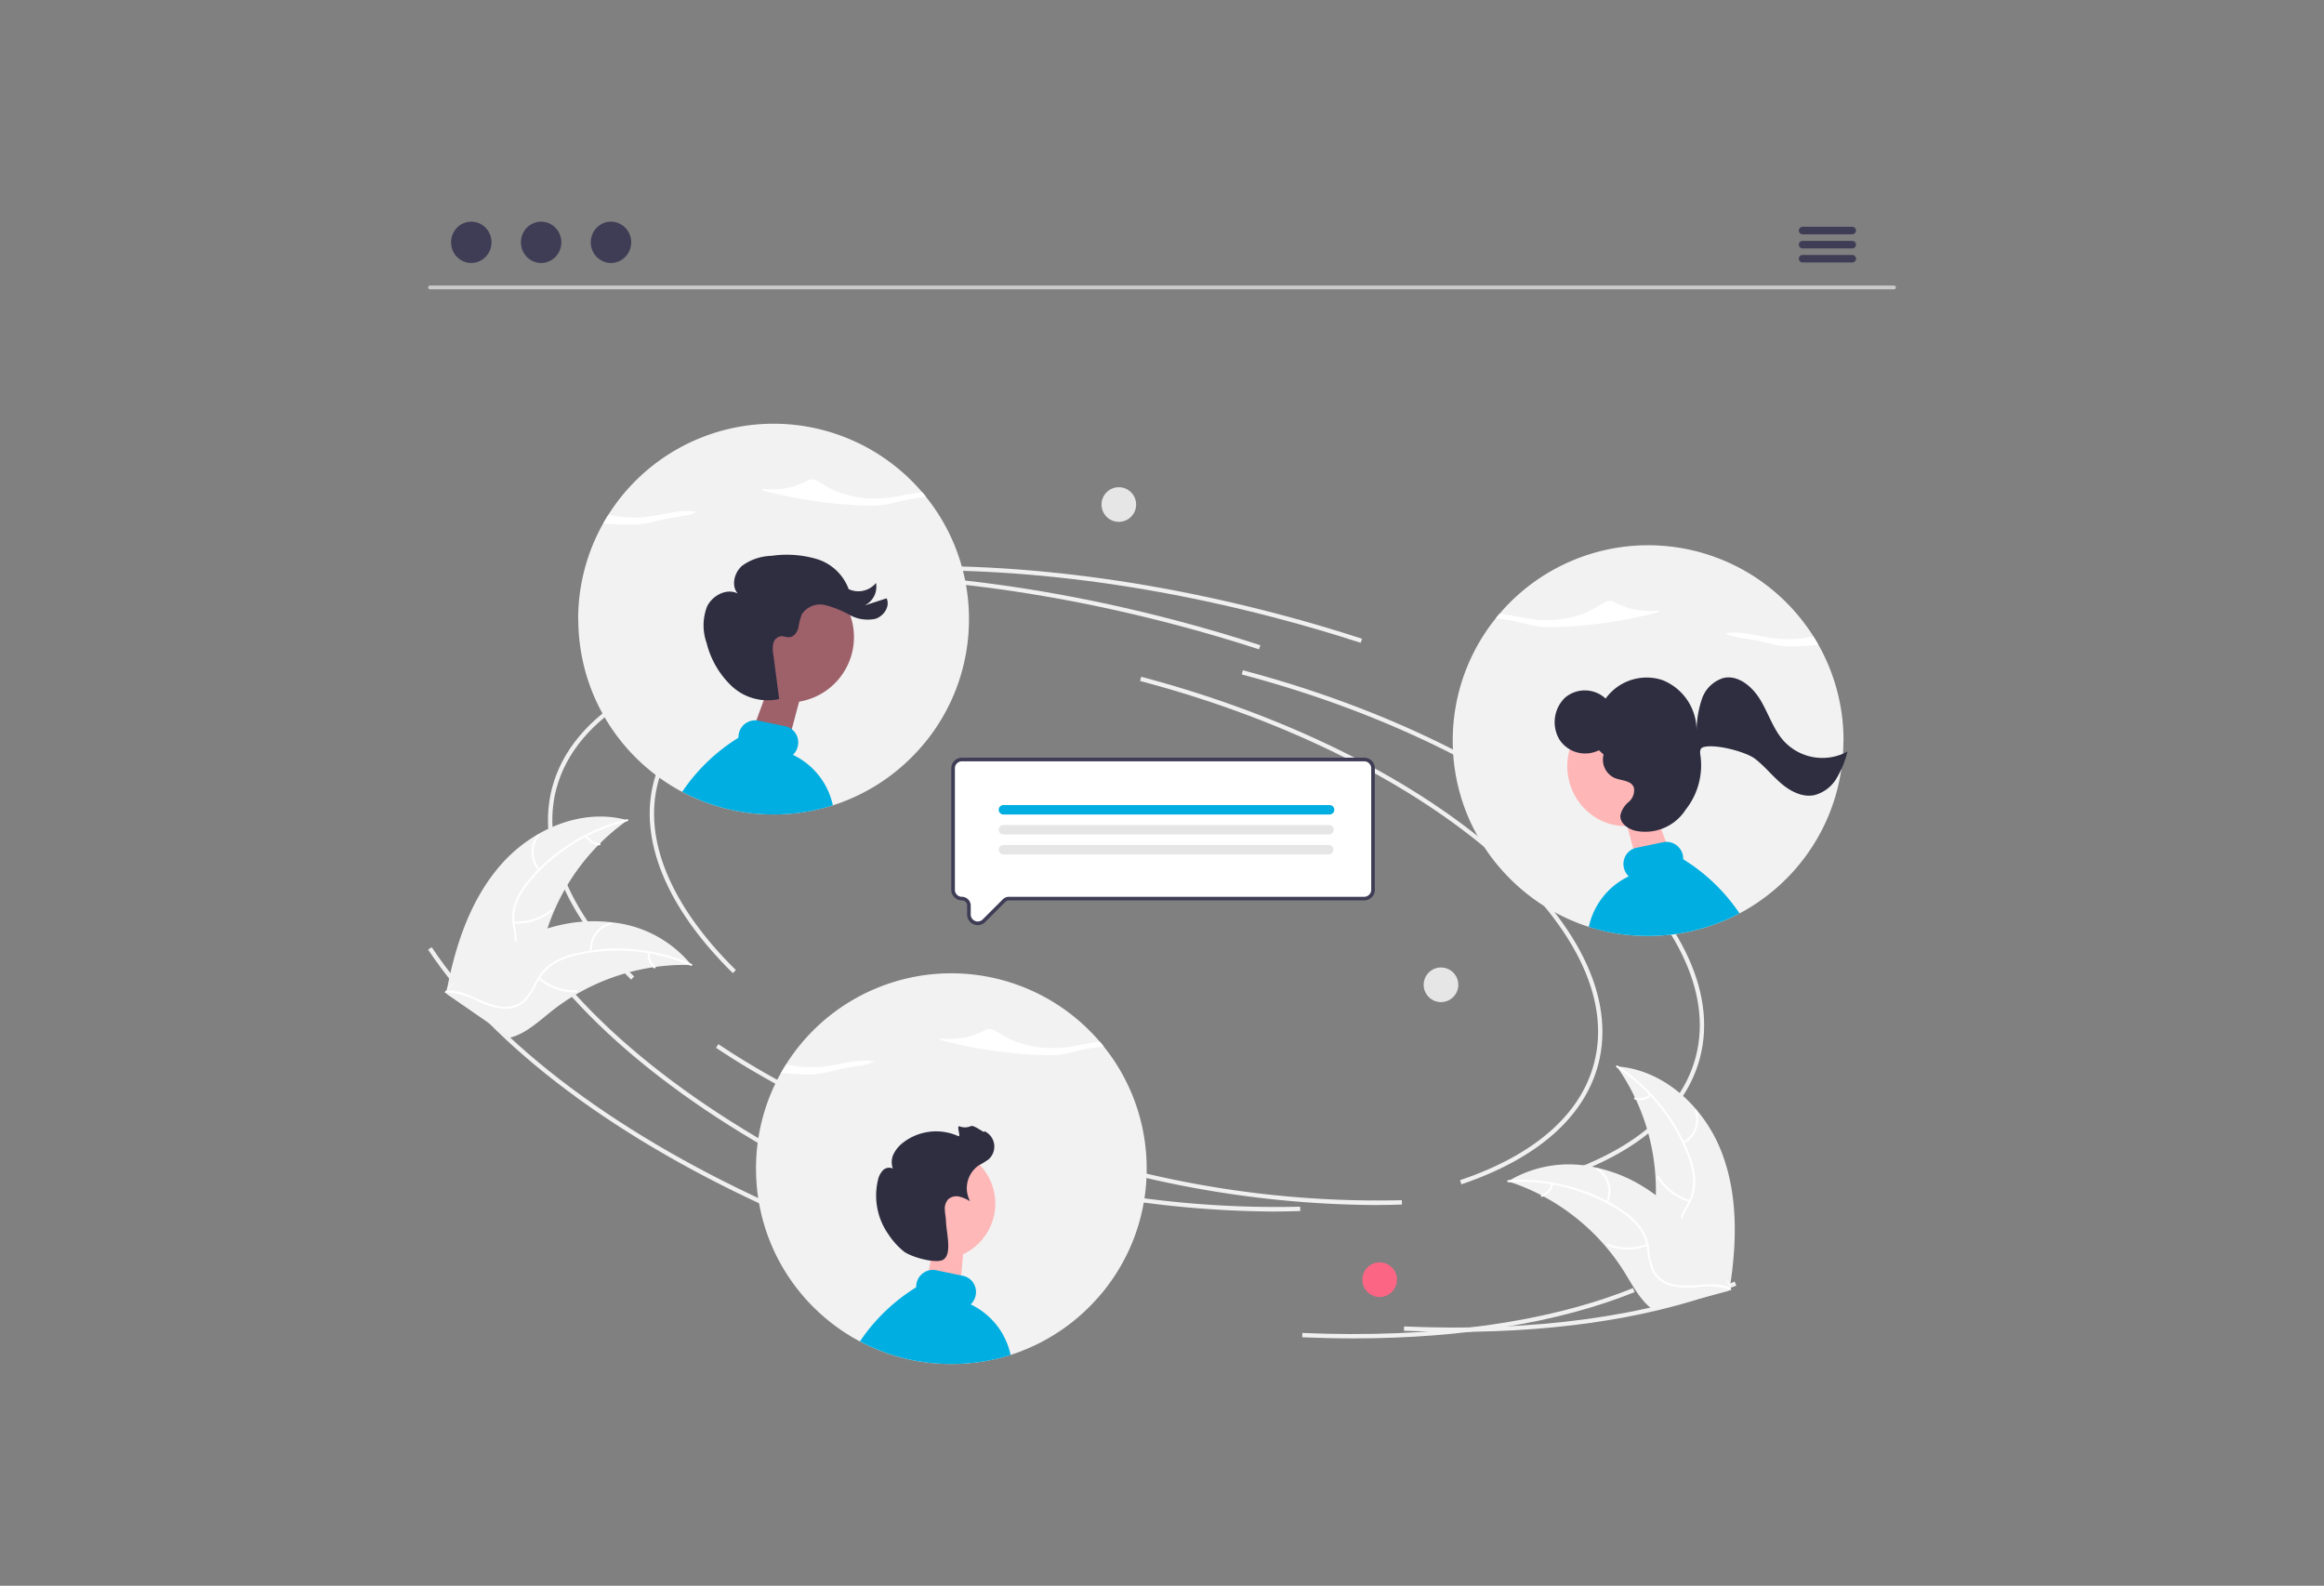 <svg xmlns="http://www.w3.org/2000/svg" xmlns:xlink="http://www.w3.org/1999/xlink" width="384" height="262" viewBox="0 0 384 262">
  <rect x="0" y="0" width="384" height="262" fill="#808080" stroke="none"/>
  <defs>
    <clipPath id="clip-path">
      <rect id="長方形_225" data-name="長方形 225" width="384" height="262" transform="translate(936 3543)" fill="#f9f9f9" opacity="0"/>
    </clipPath>
  </defs>
  <g id="マスクグループ_10" data-name="マスクグループ 10" transform="translate(-936 -3543)" clip-path="url(#clip-path)">
    <g id="undraw_community_re_cyrm" transform="translate(1006.731 3579.622)">
      <path id="パス_2006" data-name="パス 2006" d="M145.81,207.091c-10.966-10.795-15.6-22.056-13.041-31.71,3.28-12.389,17.85-20.954,39.975-23.5l.082.711c-21.817,2.511-36.165,10.884-39.365,22.973-2.487,9.395,2.077,20.411,12.852,31.018Z" transform="translate(-95.459 -82.933)" fill="#f0f0f0"/>
      <path id="パス_2007" data-name="パス 2007" d="M262.38,270.972a171.655,171.655,0,0,1-43.33-5.944c-18.268-4.836-35.017-12.136-48.437-21.11l.4-.594c13.356,8.931,30.031,16.2,48.223,21.013a167.156,167.156,0,0,0,47.893,5.837l.026.714Q264.793,270.973,262.38,270.972Z" transform="translate(-106.231 -108.497)" fill="#f0f0f0"/>
      <path id="パス_2008" data-name="パス 2008" d="M320.967,242.919l-.229-.677c12.24-4.138,19.9-10.8,22.139-19.279,2.852-10.773-3.344-23.275-17.447-35.2-14.175-11.988-34.615-21.934-57.555-28.008l.183-.691c23.041,6.1,43.581,16.1,57.834,28.153,14.325,12.115,20.6,24.876,17.676,35.931C341.26,231.863,333.445,238.7,320.967,242.919Z" transform="translate(-133.421 -84.941)" fill="#f0f0f0"/>
      <path id="パス_2009" data-name="パス 2009" d="M162.924,265.056c-26.891-11.927-47.613-27.4-58.348-43.57l.6-.4c10.661,16.058,31.274,31.44,58.042,43.312Z" transform="translate(-87.77 -102.281)" fill="#f0f0f0"/>
      <path id="パス_2010" data-name="パス 2010" d="M313.518,307.571q-4.161,0-8.463-.186l.031-.714c21.407.927,40.294-1.635,54.624-7.41l.267.663C347.476,304.961,331.543,307.571,313.518,307.571Z" transform="translate(-143.814 -124.135)" fill="#f0f0f0"/>
      <path id="パス_2011" data-name="パス 2011" d="M260.823,147.843c-4.445-1.447-9.016-2.794-13.588-4-26.309-6.965-52.171-9.438-74.791-7.15l-.072-.712c22.7-2.3,48.655.184,75.046,7.17,4.585,1.214,9.169,2.565,13.627,4.016Z" transform="translate(-106.722 -78.255)" fill="#f0f0f0"/>
      <path id="パス_2012" data-name="パス 2012" d="M122.482,208.58c-10.966-10.795-15.6-22.056-13.041-31.71,3.28-12.389,17.85-20.954,39.975-23.5l.082.711c-21.817,2.511-36.165,10.884-39.365,22.973-2.487,9.395,2.077,20.411,12.852,31.018Z" transform="translate(-88.938 -83.35)" fill="#f0f0f0"/>
      <path id="パス_2013" data-name="パス 2013" d="M239.052,272.461a171.655,171.655,0,0,1-43.33-5.945c-18.268-4.836-35.017-12.136-48.437-21.11l.4-.594c13.356,8.931,30.031,16.2,48.223,21.013a167.156,167.156,0,0,0,47.893,5.837l.026.714Q241.465,272.462,239.052,272.461Z" transform="translate(-99.709 -108.913)" fill="#f0f0f0"/>
      <path id="パス_2014" data-name="パス 2014" d="M297.639,244.408l-.229-.677c12.24-4.138,19.9-10.8,22.139-19.279,2.852-10.773-3.344-23.275-17.447-35.2-14.175-11.988-34.614-21.934-57.555-28.008l.183-.691c23.041,6.1,43.581,16.1,57.834,28.153,14.325,12.115,20.6,24.876,17.676,35.931C317.932,233.352,310.117,240.189,297.639,244.408Z" transform="translate(-126.899 -85.357)" fill="#f0f0f0"/>
      <path id="パス_2015" data-name="パス 2015" d="M139.6,266.545c-26.892-11.927-47.613-27.4-58.348-43.57l.6-.4c10.661,16.058,31.274,31.44,58.042,43.312Z" transform="translate(-81.248 -102.698)" fill="#f0f0f0"/>
      <path id="パス_2016" data-name="パス 2016" d="M290.19,309.06q-4.161,0-8.463-.186l.031-.714c21.407.927,40.294-1.635,54.624-7.41l.267.663C324.148,306.45,308.215,309.06,290.19,309.06Z" transform="translate(-137.293 -124.551)" fill="#f0f0f0"/>
      <path id="パス_2017" data-name="パス 2017" d="M237.495,149.332c-4.445-1.447-9.016-2.795-13.588-4-26.309-6.965-52.171-9.438-74.791-7.15l-.072-.712c22.7-2.3,48.655.184,75.046,7.17,4.585,1.214,9.169,2.565,13.627,4.016Z" transform="translate(-100.201 -78.671)" fill="#f0f0f0"/>
      <path id="パス_2018" data-name="パス 2018" d="M94.632,200.394c5.139-5.762,13.337-9.274,20.767-7.172a35.574,35.574,0,0,0-13.882,20.1c-.8,3.137-1.369,6.71-3.978,8.628a7.952,7.952,0,0,1-5.771,1.207,23.617,23.617,0,0,1-5.746-1.818l-.5.043C86.962,213.792,89.493,206.156,94.632,200.394Z" transform="translate(-82.443 -94.319)" fill="#f2f2f2"/>
      <path id="パス_2019" data-name="パス 2019" d="M115.394,193.55a30.406,30.406,0,0,0-15.946,9.782,13.094,13.094,0,0,0-2.208,3.458,7.51,7.51,0,0,0-.443,3.928,15.543,15.543,0,0,1,.344,3.747,4.6,4.6,0,0,1-1.949,3.216,11.947,11.947,0,0,1-4.423,1.744,11.731,11.731,0,0,0-4.915,1.94c-.17.138-.375-.133-.205-.271,2.439-1.989,5.829-1.733,8.528-3.178a4.657,4.657,0,0,0,2.582-3.183,12.059,12.059,0,0,0-.277-3.81,8.014,8.014,0,0,1,.29-3.856,12.1,12.1,0,0,1,2.067-3.53,29.5,29.5,0,0,1,6.868-6.151,30.946,30.946,0,0,1,9.647-4.173c.212-.051.251.287.04.338Z" transform="translate(-82.461 -94.486)" fill="#fff"/>
      <path id="パス_2020" data-name="パス 2020" d="M106.108,202.665a4.562,4.562,0,0,1-.141-5.906c.138-.17.409.037.27.207a4.224,4.224,0,0,0,.142,5.493C106.526,202.623,106.253,202.827,106.108,202.665Z" transform="translate(-87.874 -95.462)" fill="#fff"/>
      <path id="パス_2021" data-name="パス 2021" d="M100.841,215.89a8.793,8.793,0,0,0,6.109-1.934c.17-.138.375.134.205.271a9.146,9.146,0,0,1-6.361,2C100.576,216.212,100.624,215.875,100.841,215.89Z" transform="translate(-86.673 -100.276)" fill="#fff"/>
      <path id="パス_2022" data-name="パス 2022" d="M117.6,196.917a2.582,2.582,0,0,0,2.084,1.289c.219.012.171.349-.047.337a2.894,2.894,0,0,1-2.309-1.421.176.176,0,0,1,.033-.238.171.171,0,0,1,.238.033Z" transform="translate(-91.327 -95.505)" fill="#fff"/>
      <path id="パス_2023" data-name="パス 2023" d="M125.8,223.853c-.137,0-.274-.008-.413-.009a34.005,34.005,0,0,0-5.507.321c-.141.018-.284.037-.425.059a35.851,35.851,0,0,0-12.464,4.343,34.813,34.813,0,0,0-4.374,2.975c-1.906,1.521-3.852,3.322-6.084,4.1a5.971,5.971,0,0,1-.709.208L85.464,228.7c-.015-.028-.032-.054-.048-.082l-.427-.267.205-.186c.039-.036.08-.07.119-.106s.053-.047.076-.07l.025-.021c.023-.023.046-.041.067-.062q.594-.527,1.2-1.047s0,0,.006,0A51.191,51.191,0,0,1,96.659,220c.108-.055.217-.112.329-.163a33.217,33.217,0,0,1,5.028-2.028,29.361,29.361,0,0,1,2.881-.729,24.422,24.422,0,0,1,7.631-.292,19.393,19.393,0,0,1,13.031,6.766C125.64,223.65,125.718,223.75,125.8,223.853Z" transform="translate(-82.294 -101.03)" fill="#f2f2f2"/>
      <path id="パス_2024" data-name="パス 2024" d="M125.758,225.718a30.406,30.406,0,0,0-18.622-1.79,13.093,13.093,0,0,0-3.845,1.431,7.51,7.51,0,0,0-2.719,2.869,15.543,15.543,0,0,1-1.981,3.2,4.6,4.6,0,0,1-3.493,1.395,11.947,11.947,0,0,1-4.581-1.27,11.731,11.731,0,0,0-5.092-1.41c-.219.008-.219-.332,0-.34,3.145-.119,5.7,2.126,8.722,2.6a4.657,4.657,0,0,0,3.978-.987A12.059,12.059,0,0,0,100.2,228.2a8.014,8.014,0,0,1,2.554-2.9,12.105,12.105,0,0,1,3.776-1.574,29.5,29.5,0,0,1,9.187-.776,30.946,30.946,0,0,1,10.215,2.476c.2.087.028.38-.171.294Z" transform="translate(-82.37 -102.779)" fill="#fff"/>
      <path id="パス_2025" data-name="パス 2025" d="M118.372,221.694a4.562,4.562,0,0,1,3.443-4.8c.213-.052.3.276.091.328a4.224,4.224,0,0,0-3.194,4.471C118.731,221.912,118.391,221.911,118.372,221.694Z" transform="translate(-91.622 -101.107)" fill="#fff"/>
      <path id="パス_2026" data-name="パス 2026" d="M106.73,229.466a8.793,8.793,0,0,0,6.042,2.134c.219-.008.219.333,0,.34a9.146,9.146,0,0,1-6.283-2.233c-.166-.144.076-.384.24-.241Z" transform="translate(-88.289 -104.611)" fill="#fff"/>
      <path id="パス_2027" data-name="パス 2027" d="M131.993,223.8a2.582,2.582,0,0,0,.888,2.284c.167.142-.074.382-.24.241a2.894,2.894,0,0,1-.988-2.524.176.176,0,0,1,.17-.17.171.171,0,0,1,.17.17Z" transform="translate(-95.334 -102.991)" fill="#fff"/>
      <path id="パス_2028" data-name="パス 2028" d="M371.031,263.65c-2.9-7.154-9.444-13.217-17.148-13.734a35.574,35.574,0,0,1,6.32,23.592c-.3,3.224-.966,6.78.846,9.463a7.952,7.952,0,0,0,5.029,3.076,23.618,23.618,0,0,0,6.023.219l.457.209C373.752,278.847,373.934,270.8,371.031,263.65Z" transform="translate(-157.465 -110.34)" fill="#f2f2f2"/>
      <path id="パス_2029" data-name="パス 2029" d="M353.805,250.007a30.406,30.406,0,0,1,11.731,14.573,13.093,13.093,0,0,1,.917,4,7.509,7.509,0,0,1-.9,3.848,15.545,15.545,0,0,0-1.583,3.413,4.6,4.6,0,0,0,.755,3.684,11.948,11.948,0,0,0,3.579,3.129,11.731,11.731,0,0,1,3.977,3.479c.113.188.4,0,.284-.187-1.629-2.693-4.907-3.592-6.964-5.859a4.657,4.657,0,0,1-1.362-3.865,12.059,12.059,0,0,1,1.541-3.5A8.014,8.014,0,0,0,366.8,269a12.1,12.1,0,0,0-.76-4.019,29.5,29.5,0,0,0-4.4-8.1,30.946,30.946,0,0,0-7.683-7.173c-.183-.12-.333.186-.151.3Z" transform="translate(-157.42 -110.273)" fill="#fff"/>
      <path id="パス_2030" data-name="パス 2030" d="M369.154,265.452a4.562,4.562,0,0,0,2.117-5.515c-.073-.206-.4-.1-.324.1a4.224,4.224,0,0,1-1.98,5.126c-.193.1,0,.388.187.285Z" transform="translate(-161.659 -113.11)" fill="#fff"/>
      <path id="パス_2031" data-name="パス 2031" d="M368.547,278.992a8.793,8.793,0,0,1-5.1-3.875c-.114-.187-.4,0-.285.187a9.146,9.146,0,0,0,5.319,4.022c.211.059.279-.274.069-.333Z" transform="translate(-160.05 -117.363)" fill="#fff"/>
      <path id="パス_2032" data-name="パス 2032" d="M360.438,256.3a2.582,2.582,0,0,1-2.4.513c-.21-.062-.278.272-.069.333a2.894,2.894,0,0,0,2.652-.562.176.176,0,0,0,.049-.236.171.171,0,0,0-.236-.049Z" transform="translate(-158.573 -112.117)" fill="#fff"/>
      <path id="パス_2033" data-name="パス 2033" d="M328.937,275.19c.13.042.261.085.392.13a34,34,0,0,1,5.079,2.154c.127.064.255.131.38.2a35.852,35.852,0,0,1,10.28,8.28,34.818,34.818,0,0,1,3.119,4.272c1.284,2.073,2.511,4.423,4.351,5.908a5.962,5.962,0,0,0,.6.434l12.159-3.258c.024-.021.049-.04.073-.061l.491-.108c-.043-.081-.088-.164-.131-.244-.025-.047-.052-.093-.076-.14-.017-.031-.034-.062-.048-.091l-.016-.028c-.014-.029-.03-.055-.043-.081q-.383-.7-.776-1.389s0,0,0,0a51.191,51.191,0,0,0-7.089-9.81c-.083-.088-.167-.178-.255-.265a33.213,33.213,0,0,0-4.054-3.6,29.357,29.357,0,0,0-2.468-1.655,24.421,24.421,0,0,0-7.088-2.84,19.393,19.393,0,0,0-14.547,1.992C329.152,275.051,329.045,275.119,328.937,275.19Z" transform="translate(-150.491 -116.629)" fill="#f2f2f2"/>
      <path id="パス_2034" data-name="パス 2034" d="M328.955,276.315a30.406,30.406,0,0,1,18.14,4.573,13.1,13.1,0,0,1,3.14,2.64,7.51,7.51,0,0,1,1.6,3.616,15.544,15.544,0,0,0,.791,3.678,4.6,4.6,0,0,0,2.821,2.487,11.947,11.947,0,0,0,4.742.343,11.731,11.731,0,0,1,5.27.384c.2.081.318-.239.115-.32-2.922-1.169-6.081.087-9.088-.485a4.657,4.657,0,0,1-3.414-2.266,12.059,12.059,0,0,1-.874-3.719,8.014,8.014,0,0,0-1.429-3.594,12.1,12.1,0,0,0-3.027-2.751,29.5,29.5,0,0,0-8.392-3.819,30.946,30.946,0,0,0-10.453-1.1c-.218.014-.154.349.063.335Z" transform="translate(-150.441 -117.608)" fill="#fff"/>
      <path id="パス_2035" data-name="パス 2035" d="M351.143,278.944a4.562,4.562,0,0,0-1.63-5.678c-.183-.121-.379.158-.2.278a4.224,4.224,0,0,1,1.505,5.285C350.732,279.029,351.052,279.142,351.143,278.944Z" transform="translate(-156.168 -116.859)" fill="#fff"/>
      <path id="パス_2036" data-name="パス 2036" d="M358.178,290.6a8.792,8.792,0,0,1-6.408-.021c-.2-.081-.318.24-.115.32a9.146,9.146,0,0,0,6.668.009c.2-.08.058-.387-.145-.308Z" transform="translate(-156.812 -121.704)" fill="#fff"/>
      <path id="パス_2037" data-name="パス 2037" d="M338.163,276.779a2.582,2.582,0,0,1-1.6,1.852c-.205.077-.059.384.145.308a2.894,2.894,0,0,0,1.779-2.045.176.176,0,0,0-.1-.218.171.171,0,0,0-.218.1Z" transform="translate(-152.594 -117.818)" fill="#fff"/>
      <circle id="楕円形_140" data-name="楕円形 140" cx="2.861" cy="2.861" r="2.861" transform="translate(154.372 171.95)" fill="#fd6584"/>
      <circle id="楕円形_141" data-name="楕円形 141" cx="2.861" cy="2.861" r="2.861" transform="translate(164.505 123.226)" fill="#e6e6e6"/>
      <circle id="楕円形_142" data-name="楕円形 142" cx="2.861" cy="2.861" r="2.861" transform="translate(111.275 43.877)" fill="#e6e6e6"/>
      <path id="パス_2038" data-name="パス 2038" d="M156.463,260.842c0,.728.024,1.456.075,2.179.054.863.147,1.72.273,2.571a32.14,32.14,0,0,0,2.4,8.31l.18.4.09.2c.03.066.063.132.093.195.042.087.081.171.123.255.051.1.1.21.156.315.006.012.012.027.021.042.045.09.087.177.135.267a.53.53,0,0,0,.03.057c.051.1.1.207.159.309s.117.219.177.327c.144.267.294.53.447.794.045.078.09.156.138.234s.084.144.129.216c.03.048.06.1.09.147.048.081.1.159.147.24.111.177.225.354.336.53h0c.051.081.1.162.159.24v0c.159.24.324.479.488.716h0v0c.132.192.27.378.4.563v0c.09.117.177.237.267.354.072.1.147.195.222.291.015.021.033.039.048.06v0c.021.027.042.051.063.078q.476.611.983,1.2l.054.063c.018.021.039.042.057.066s.057.066.087.1.057.066.087.1a32.551,32.551,0,0,0,5.943,5.241c.291.2.587.4.884.584.075.048.15.1.225.141l.066.045c.042.024.081.048.123.075s.078.048.12.072c.159.1.321.195.482.291.039.024.081.048.123.072l.123.069s0,0,0,0h0v0h0q.3.175.611.342c.111.06.225.123.339.18.258.141.518.276.779.4.093.045.189.09.282.138s.156.075.234.111c.024.012.045.021.066.033l.195.09.213.1c.081.036.159.072.24.1.3.135.6.264.9.387a31.728,31.728,0,0,0,3.32,1.151l.159.045q.724.2,1.456.369,1.281.3,2.586.485h.006l.312.045c.009,0,.018,0,.03,0s0,0,0,0l.345.045a.075.075,0,0,0,.024,0c.108.015.219.027.327.039l.351.036.27.027a.059.059,0,0,0,.024,0c.081.006.162.015.243.021h.012l.21.018c.836.066,1.675.1,2.526.1.92,0,1.834-.036,2.736-.114h.009l.578-.054.15-.015.03,0c.015,0,.03,0,.048-.006a.074.074,0,0,0,.024,0c.066-.006.132-.015.2-.021l.225-.027.225-.03.051-.006c.054-.006.108-.015.162-.024l.078-.009.159-.024h0a31.677,31.677,0,0,0,4.855-1.094c.084-.027.168-.051.252-.078,0,0,.006,0,.009,0,.024-.009.051-.015.075-.024.225-.072.447-.147.668-.225.306-.1.608-.213.911-.327.081-.033.162-.063.243-.1.165-.063.327-.129.488-.195.276-.111.551-.228.824-.348.255-.114.506-.228.758-.348.006,0,.015,0,.021-.009l.168-.081h0a32.124,32.124,0,0,0,3.983-2.275q.611-.409,1.2-.845c.318-.237.629-.477.941-.722a32.446,32.446,0,0,0,4.252-4.064v0c.093-.1.18-.207.27-.312.015-.015.027-.03.039-.042.057-.069.111-.135.168-.2v0c.075-.087.15-.177.222-.267l.048-.057v0c.06-.072.117-.144.177-.219.03-.036.057-.072.087-.108v0c.177-.222.348-.444.518-.671.045-.06.09-.123.138-.186.216-.291.426-.587.629-.884v0c.078-.111.153-.225.231-.336l.225-.342c.075-.12.153-.237.228-.357l.009-.018c.075-.114.15-.234.222-.351.057-.1.114-.189.171-.282.036-.063.075-.126.111-.192a.712.712,0,0,0,.039-.063l.252-.44c.1-.171.195-.345.291-.518.036-.072.075-.144.114-.216.015-.024.027-.048.039-.072.045-.084.09-.171.132-.258s.09-.171.135-.258.087-.171.129-.258c.033-.066.063-.132.1-.2a.066.066,0,0,1,.009-.015c.015-.033.03-.063.042-.093a.065.065,0,0,0,.009-.015c.033-.066.063-.135.1-.2.042-.087.081-.177.123-.264.027-.06.057-.123.084-.186.039-.087.081-.174.117-.264s.081-.18.12-.273a.7.7,0,0,0,.03-.069c.021-.042.036-.084.054-.126.048-.111.1-.225.141-.336.054-.126.1-.255.153-.381s.093-.237.138-.357l.018-.042a32.461,32.461,0,0,0,1.582-5.673v0a32.8,32.8,0,0,0,.429-3.338c0-.063.009-.123.012-.183.054-.758.078-1.519.078-2.284,0-.339-.006-.674-.015-1.01a32.132,32.132,0,0,0-7.126-19.239c-.1-.12-.192-.24-.291-.36s-.2-.237-.3-.354a32.29,32.29,0,0,0-51.855,3.725c-.147.234-.294.47-.435.707s-.282.479-.42.722A32.148,32.148,0,0,0,156.463,260.842Z" transform="translate(-102.275 -104.369)" fill="#f2f2f2"/>
      <path id="パス_2039" data-name="パス 2039" d="M199.287,243.294a76.164,76.164,0,0,0,16.227,2.342,20.317,20.317,0,0,0,2.486-.017c1.819-.153,3.377-.725,5.112-1.037.834-.15,1.763-.259,2.6-.421q-.291-.361-.593-.713c-1.811.153-3.65.654-5.482.886a17.611,17.611,0,0,1-8.966-1.136c-1.146-.529-2.023-1.189-3.165-1.72a1.475,1.475,0,0,0-.5-.152,1.729,1.729,0,0,0-.937.243,12.452,12.452,0,0,1-7.277,1.32C198.6,243.04,198.97,243.211,199.287,243.294Z" transform="translate(-114.095 -107.938)" fill="#fff"/>
      <path id="パス_2040" data-name="パス 2040" d="M183.616,248.7l-.071-.012a1.927,1.927,0,0,0,.279-.21Z" transform="translate(-109.846 -109.937)" fill="#fff"/>
      <path id="パス_2041" data-name="パス 2041" d="M162.2,250.637q1.617.129,3.251.192a20.478,20.478,0,0,0,2.486-.017c1.819-.154,3.377-.725,5.112-1.037,1.59-.286,3.522-.423,4.532-1.058-2.609-.452-5.313.468-8,.81a19.111,19.111,0,0,1-6.522-.322Q162.6,249.908,162.2,250.637Z" transform="translate(-103.878 -109.971)" fill="#fff"/>
      <path id="パス_2297" data-name="パス 2297" d="M5.561,1.592,0,0V6.97H5.047Z" transform="matrix(-0.996, -0.087, 0.087, -0.996, 87.851, 176.911)" fill="#ffb6b6"/>
      <path id="パス_2042" data-name="パス 2042" d="M180.3,308.39c.258.141.518.276.779.4.093.045.189.09.282.138s.156.075.234.111c.024.012.045.021.066.033l.195.09.213.1c.081.036.159.072.24.1.3.135.6.264.9.387a31.714,31.714,0,0,0,3.32,1.151l.159.045q.724.2,1.456.369,1.281.3,2.586.485h.006l.312.045c.009,0,.018,0,.03,0s0,0,0,0l.345.045a.074.074,0,0,0,.024,0c.108.015.219.027.327.039l.351.036.27.027a.059.059,0,0,0,.024,0c.081.006.162.015.243.021h.012l.21.018c.836.066,1.675.1,2.526.1.92,0,1.834-.036,2.736-.114h.009l.578-.054.15-.015.03,0c.015,0,.03,0,.048-.006a.074.074,0,0,0,.024,0c.066-.006.132-.015.2-.021l.225-.027.225-.03.051-.006c.054-.006.108-.015.162-.024l.078-.009.159-.024h0a31.681,31.681,0,0,0,4.855-1.094c.084-.027.168-.051.252-.078a12.04,12.04,0,0,0-6.6-8.349,2.846,2.846,0,0,0,.818-1.456,2.785,2.785,0,0,0-.384-2.1,2.688,2.688,0,0,0-1.7-1.163l-4.441-.929a2.764,2.764,0,0,0-3.236,2.158,2.926,2.926,0,0,0-.06.665A30.529,30.529,0,0,0,180.3,308.39Z" transform="translate(-108.938 -123.386)" fill="#00aee1"/>
      <circle id="楕円形_143" data-name="楕円形 143" cx="9.253" cy="9.253" r="9.253" transform="translate(75.22 152.989)" fill="#ffb8b8"/>
      <path id="パス_2043" data-name="パス 2043" d="M188.682,284.375a12.24,12.24,0,0,1-2.667-2.94,11.11,11.11,0,0,1-1.716-8.871,3.387,3.387,0,0,1,.8-1.632,1.457,1.457,0,0,1,1.679-.331,3.036,3.036,0,0,1,.123-2.409,5.351,5.351,0,0,1,1.582-1.884,8.911,8.911,0,0,1,9.075-1.074c.578.268-.371-1.8.234-1.6a2.466,2.466,0,0,0,1.861-.033c.569-.286,2.455,1.415,2.237.817a2.81,2.81,0,0,1,.651,4.706,15.481,15.481,0,0,1-1.6.977,4.584,4.584,0,0,0-1.4,5.916,6.075,6.075,0,0,0-1.787-.777,2.056,2.056,0,0,0-1.829.44,2.309,2.309,0,0,0-.56,1.743c.021.628.17,1.247.187,1.875.049,1.843,1.036,5.346-.393,6.326C194.03,286.4,190.03,285.3,188.682,284.375Z" transform="translate(-109.977 -114.156)" fill="#2f2e41"/>
      <path id="パス_2044" data-name="パス 2044" d="M323.482,71.454H81.552a.311.311,0,0,1,0-.621h241.93a.311.311,0,0,1,0,.621Z" transform="translate(-81.248 -60.276)" fill="#cacaca"/>
      <ellipse id="楕円形_144" data-name="楕円形 144" cx="3.341" cy="3.415" rx="3.341" ry="3.415" transform="translate(3.799 0)" fill="#3f3d56"/>
      <ellipse id="楕円形_145" data-name="楕円形 145" cx="3.341" cy="3.415" rx="3.341" ry="3.415" transform="translate(15.34 0)" fill="#3f3d56"/>
      <ellipse id="楕円形_146" data-name="楕円形 146" cx="3.341" cy="3.415" rx="3.341" ry="3.415" transform="translate(26.882 0)" fill="#3f3d56"/>
      <path id="パス_2045" data-name="パス 2045" d="M404.455,58.6h-8.2a.621.621,0,1,1,0-1.242h8.2a.621.621,0,1,1,0,1.242Z" transform="translate(-169.136 -56.508)" fill="#3f3d56"/>
      <path id="パス_2046" data-name="パス 2046" d="M404.455,61.83h-8.2a.621.621,0,1,1,0-1.242h8.2a.621.621,0,1,1,0,1.242Z" transform="translate(-169.136 -57.412)" fill="#3f3d56"/>
      <path id="パス_2047" data-name="パス 2047" d="M404.455,65.062h-8.2a.621.621,0,1,1,0-1.242h8.2a.621.621,0,1,1,0,1.242Z" transform="translate(-169.136 -58.316)" fill="#3f3d56"/>
      <path id="パス_2048" data-name="パス 2048" d="M205.745,206.592a1.477,1.477,0,0,1-.567-.115,1.435,1.435,0,0,1-.9-1.347v-1.465a1.16,1.16,0,0,0-1.159-1.159,1.46,1.46,0,0,1-1.458-1.458V180.984a1.46,1.46,0,0,1,1.458-1.458h66.475a1.46,1.46,0,0,1,1.458,1.458v20.065a1.46,1.46,0,0,1-1.458,1.458H210.9a1.152,1.152,0,0,0-.819.339l-3.315,3.315A1.438,1.438,0,0,1,205.745,206.592Z" transform="translate(-114.91 -90.662)" fill="#fff"/>
      <path id="パス_2049" data-name="パス 2049" d="M205.629,206.775a1.771,1.771,0,0,1-.682-.138,1.731,1.731,0,0,1-1.085-1.624v-1.464a.86.86,0,0,0-.859-.859,1.76,1.76,0,0,1-1.758-1.758V180.867A1.76,1.76,0,0,1,203,179.109h66.475a1.76,1.76,0,0,1,1.758,1.758v20.064a1.76,1.76,0,0,1-1.758,1.758H210.785a.853.853,0,0,0-.608.252l-3.315,3.315A1.736,1.736,0,0,1,205.629,206.775ZM203,179.709a1.16,1.16,0,0,0-1.159,1.159v20.064A1.16,1.16,0,0,0,203,202.091a1.46,1.46,0,0,1,1.458,1.459v1.464a1.159,1.159,0,0,0,1.978.819l3.315-3.315a1.448,1.448,0,0,1,1.031-.427h58.692a1.16,1.16,0,0,0,1.159-1.159V180.867a1.16,1.16,0,0,0-1.159-1.159Z" transform="translate(-114.794 -90.545)" fill="#3f3d56"/>
      <path id="パス_2050" data-name="パス 2050" d="M266.807,191.531H212.9a.776.776,0,0,1,0-1.553h53.9a.776.776,0,0,1,0,1.553Z" transform="translate(-117.836 -93.584)" fill="#00aee1"/>
      <path id="パス_2051" data-name="パス 2051" d="M266.708,196.11H212.9a.776.776,0,0,1,0-1.553h53.806a.776.776,0,0,1,0,1.553Z" transform="translate(-117.836 -94.864)" fill="#e6e6e6"/>
      <path id="パス_2052" data-name="パス 2052" d="M266.655,200.688H212.9a.776.776,0,0,1,0-1.553h53.752a.776.776,0,0,1,0,1.553Z" transform="translate(-117.836 -96.144)" fill="#e6e6e6"/>
      <path id="パス_2053" data-name="パス 2053" d="M380.8,162.676c0,.728-.024,1.456-.075,2.179-.054.863-.147,1.72-.273,2.571a32.139,32.139,0,0,1-2.4,8.31l-.18.4-.09.2c-.03.066-.063.132-.093.195-.042.087-.081.171-.123.255-.051.1-.1.21-.156.315-.006.012-.012.027-.021.042-.045.09-.087.177-.135.267a.521.521,0,0,1-.03.057c-.051.1-.1.207-.159.309s-.117.219-.177.327c-.144.267-.294.53-.447.794-.045.078-.09.156-.138.234s-.084.144-.129.216l-.09.147c-.048.081-.1.159-.147.24-.111.177-.225.354-.336.53h0c-.051.081-.1.162-.159.24v0c-.159.24-.324.479-.488.716h0v0c-.132.192-.27.378-.4.563v0c-.09.117-.177.237-.267.354-.072.1-.147.195-.222.291-.015.021-.033.039-.048.06v0c-.021.027-.042.051-.063.078q-.476.611-.983,1.2l-.054.063c-.018.021-.039.042-.057.066s-.057.066-.087.1-.057.066-.087.1a32.551,32.551,0,0,1-5.943,5.241c-.291.2-.587.4-.884.584-.075.048-.15.1-.225.141l-.066.045c-.042.024-.081.048-.123.075s-.078.048-.12.072c-.159.1-.321.195-.482.291-.039.024-.081.048-.123.072l-.123.069s0,0,0,0h0v0h0q-.3.175-.611.342c-.111.06-.225.123-.339.18-.258.141-.518.276-.779.4-.093.045-.189.09-.282.138s-.156.075-.234.111c-.024.012-.045.021-.066.033l-.195.09-.213.1c-.081.036-.159.072-.24.1-.3.135-.6.264-.905.387a31.729,31.729,0,0,1-3.32,1.151l-.159.045q-.724.2-1.456.369-1.281.3-2.586.485h-.006l-.312.045c-.009,0-.018,0-.03,0s0,0,0,0l-.345.045a.074.074,0,0,1-.024,0c-.108.015-.219.027-.327.039l-.351.036-.27.027a.058.058,0,0,1-.024,0l-.243.021h-.012l-.21.018c-.836.066-1.675.1-2.526.1-.92,0-1.834-.036-2.736-.114h-.009l-.578-.054-.15-.015-.03,0c-.015,0-.03,0-.048-.006a.075.075,0,0,1-.024,0c-.066-.006-.132-.015-.2-.021l-.225-.027c-.075-.009-.15-.021-.225-.03l-.051-.006c-.054-.006-.108-.015-.162-.024l-.078-.009-.159-.024h0a31.679,31.679,0,0,1-4.855-1.094l-.252-.078s-.006,0-.009,0c-.024-.009-.051-.015-.075-.024-.225-.072-.447-.147-.668-.225-.306-.1-.608-.213-.911-.327l-.243-.1c-.165-.063-.327-.129-.488-.195-.276-.111-.551-.228-.824-.348-.255-.114-.506-.228-.758-.348-.006,0-.015,0-.021-.009l-.168-.081h0a32.117,32.117,0,0,1-3.983-2.275q-.611-.409-1.2-.845c-.318-.237-.629-.476-.941-.722a32.449,32.449,0,0,1-4.252-4.064v0c-.093-.1-.18-.207-.27-.312-.015-.015-.027-.03-.039-.042-.057-.069-.111-.135-.168-.2v0c-.075-.087-.15-.177-.222-.267l-.048-.057v0c-.06-.072-.117-.144-.177-.219-.03-.036-.057-.072-.087-.108v0c-.177-.222-.348-.444-.518-.671-.045-.06-.09-.123-.138-.186-.216-.291-.426-.587-.629-.884v0c-.078-.111-.153-.225-.231-.336l-.225-.342c-.075-.12-.153-.237-.228-.357l-.009-.018c-.075-.114-.15-.234-.222-.351-.057-.1-.114-.189-.171-.282-.036-.063-.075-.126-.111-.192a.712.712,0,0,1-.039-.063l-.252-.441c-.1-.171-.195-.345-.291-.518-.036-.072-.075-.144-.114-.216-.015-.024-.027-.048-.039-.072-.045-.084-.09-.171-.132-.258s-.09-.171-.135-.258-.087-.171-.129-.258c-.033-.066-.063-.132-.1-.2a.065.065,0,0,0-.009-.015c-.015-.033-.03-.063-.042-.093a.064.064,0,0,1-.009-.015c-.033-.066-.063-.135-.1-.2-.042-.087-.081-.177-.123-.264-.027-.06-.057-.123-.084-.186-.039-.087-.081-.174-.117-.264s-.081-.18-.12-.273a.681.681,0,0,1-.03-.069c-.021-.042-.036-.084-.054-.126-.048-.111-.1-.225-.141-.336s-.1-.255-.153-.381-.093-.237-.138-.357l-.018-.042a32.462,32.462,0,0,1-1.582-5.673v0a32.81,32.81,0,0,1-.429-3.338c0-.063-.009-.123-.012-.183-.054-.758-.078-1.519-.078-2.284,0-.339.006-.674.015-1.01a32.131,32.131,0,0,1,7.126-19.239c.1-.12.192-.24.291-.36s.2-.237.3-.354a32.29,32.29,0,0,1,51.855,3.725c.147.234.294.47.435.707s.282.479.42.722a32.148,32.148,0,0,1,4.13,15.808Z" transform="translate(-146.938 -76.926)" fill="#f2f2f2"/>
      <path id="パス_2054" data-name="パス 2054" d="M352.565,145.129a76.168,76.168,0,0,1-16.227,2.342,20.321,20.321,0,0,1-2.486-.017c-1.819-.153-3.377-.725-5.112-1.037-.834-.15-1.763-.259-2.6-.421q.291-.361.593-.713c1.811.153,3.65.654,5.482.886a17.611,17.611,0,0,0,8.966-1.136c1.146-.529,2.023-1.189,3.165-1.721a1.475,1.475,0,0,1,.5-.152,1.729,1.729,0,0,1,.937.243,12.452,12.452,0,0,0,7.277,1.32C353.247,144.874,352.881,145.046,352.565,145.129Z" transform="translate(-149.708 -80.495)" fill="#fff"/>
      <path id="パス_2055" data-name="パス 2055" d="M378.593,150.53l.071-.012a1.924,1.924,0,0,1-.279-.21Z" transform="translate(-164.314 -82.494)" fill="#fff"/>
      <path id="パス_2056" data-name="パス 2056" d="M394.152,152.471q-1.617.129-3.251.192a20.484,20.484,0,0,1-2.486-.017c-1.819-.154-3.377-.725-5.112-1.037-1.59-.286-3.522-.423-4.532-1.058,2.609-.452,5.313.468,8,.81a19.111,19.111,0,0,0,6.522-.322Q393.744,151.743,394.152,152.471Z" transform="translate(-164.423 -82.528)" fill="#fff"/>
      <path id="パス_2294" data-name="パス 2294" d="M62.648,85.874l-5.561,1.592V80.5h5.047Z" transform="matrix(0.966, -0.259, 0.259, 0.966, 121.958, 36.223)" fill="#ffb6b6"/>
      <ellipse id="楕円形_147" data-name="楕円形 147" cx="9.697" cy="9.913" rx="9.697" ry="9.913" transform="translate(188.237 80.051)" fill="#ffb6b6"/>
      <path id="パス_2057" data-name="パス 2057" d="M372.357,210.225c-.258.141-.518.276-.779.4-.093.045-.189.09-.282.138-.078.036-.156.075-.234.111-.024.012-.045.021-.066.033l-.195.09-.213.1c-.081.036-.159.072-.24.1-.3.135-.6.264-.905.387a31.714,31.714,0,0,1-3.32,1.151l-.159.045q-.724.2-1.456.369-1.281.3-2.586.485h-.006l-.312.045c-.009,0-.018,0-.03,0s0,0,0,0l-.345.045a.075.075,0,0,1-.024,0c-.108.015-.219.027-.327.039l-.351.036-.27.027a.059.059,0,0,1-.024,0c-.081.006-.162.015-.243.021h-.012l-.21.018c-.836.066-1.675.1-2.526.1-.92,0-1.834-.036-2.736-.114H354.5l-.578-.054-.15-.015-.03,0c-.015,0-.03,0-.048-.006a.075.075,0,0,1-.024,0c-.066-.006-.132-.015-.2-.021l-.225-.027-.225-.03-.051-.006c-.054-.006-.108-.015-.162-.024l-.078-.009-.159-.024h0a31.675,31.675,0,0,1-4.855-1.094c-.084-.027-.168-.051-.252-.078a12.04,12.04,0,0,1,6.6-8.349,2.846,2.846,0,0,1-.818-1.456,2.785,2.785,0,0,1,.384-2.1,2.687,2.687,0,0,1,1.7-1.163l4.441-.929A2.764,2.764,0,0,1,363,200.626a2.926,2.926,0,0,1,.06.665A30.529,30.529,0,0,1,372.357,210.225Z" transform="translate(-155.669 -95.943)" fill="#00aee1"/>
      <path id="パス_2058" data-name="パス 2058" d="M377.36,171.063c-1.648-1.922-2.432-4.472-3.75-6.655s-3.611-4.136-6.033-3.628a5.412,5.412,0,0,0-3.614,3.467,17.057,17.057,0,0,0-.89,5.229,8.927,8.927,0,0,0-5.673-8.347,8.354,8.354,0,0,0-9.351,3.065,5.054,5.054,0,0,0-6.713-.141,5.631,5.631,0,0,0-.9,6.949,5.089,5.089,0,0,0,6.506,1.735l.769.707a3.333,3.333,0,0,0,1.817,3.871c1.144.462,2.759.385,3.187,1.585a2.515,2.515,0,0,1-.855,2.378,4.009,4.009,0,0,0-1.372,2.2c-.108,1.346,1.283,2.288,2.547,2.572a7.941,7.941,0,0,0,8.187-3.417q.051-.078.11-.156a11.771,11.771,0,0,0,2.368-9c-.1-.622,0-1.084.429-1.231,1.853-.636,7.044.7,8.615,1.906s2.829,2.8,4.342,4.09,3.442,2.276,5.363,1.926a5.951,5.951,0,0,0,3.728-2.745,16.526,16.526,0,0,0,1.841-4.479A8.666,8.666,0,0,1,377.36,171.063Z" transform="translate(-153.479 -85.399)" fill="#2f2e41"/>
      <path id="パス_2059" data-name="パス 2059" d="M115.7,134.807c0,.728.024,1.456.075,2.179.054.863.147,1.72.273,2.571a32.14,32.14,0,0,0,2.4,8.31l.18.4.09.2c.03.066.063.132.093.195.042.087.081.171.123.255.051.1.1.21.156.315.006.012.012.027.021.042.045.09.087.177.135.267a.524.524,0,0,0,.03.057c.051.1.1.207.159.309s.117.219.177.327c.144.267.294.53.447.794.045.078.09.156.138.234s.084.144.129.216c.03.048.06.1.09.147.048.081.1.159.147.24.111.177.225.354.336.53h0c.051.081.1.162.159.24v0c.159.24.324.479.488.716h0v0c.132.192.27.378.4.563v0c.09.117.177.237.267.354.072.1.147.195.222.291.015.021.033.039.048.06v0c.021.027.042.051.063.078q.476.611.983,1.2l.054.063c.018.021.039.042.057.066s.057.066.087.1.057.066.087.1a32.55,32.55,0,0,0,5.942,5.241c.291.2.587.4.884.584.075.048.15.1.225.141l.066.045c.042.024.081.048.123.075s.078.048.12.072c.159.1.321.195.482.291.039.024.081.048.123.072l.123.069s0,0,0,0h0v0h0q.3.175.611.342c.111.06.225.123.339.18.258.141.518.276.779.4.093.045.189.09.282.138s.156.075.234.111c.024.012.045.021.066.033l.195.09.213.1c.081.036.159.072.24.1.3.135.6.264.905.387a31.728,31.728,0,0,0,3.32,1.151l.159.045q.724.2,1.456.369,1.281.3,2.586.485h.006l.312.045c.009,0,.018,0,.03,0s0,0,0,0l.345.045a.075.075,0,0,0,.024,0c.108.015.219.027.327.039l.351.036.27.027a.058.058,0,0,0,.024,0c.081.006.162.015.243.021h.012l.21.018c.836.066,1.675.1,2.526.1.92,0,1.834-.036,2.736-.114h.009l.578-.054.15-.015.03,0c.015,0,.03,0,.048-.006a.075.075,0,0,0,.024,0c.066-.006.132-.015.2-.021l.225-.027c.075-.009.15-.021.225-.03l.051-.006c.054-.006.108-.015.162-.024l.078-.009.159-.024h0a31.678,31.678,0,0,0,4.855-1.094c.084-.027.168-.051.252-.078,0,0,.006,0,.009,0,.024-.009.051-.015.075-.024.225-.072.447-.147.668-.225.306-.1.608-.213.911-.327l.243-.1c.165-.063.327-.129.488-.195.276-.111.551-.228.824-.348.255-.114.506-.228.758-.348.006,0,.015,0,.021-.009l.168-.081h0a32.119,32.119,0,0,0,3.983-2.275q.611-.409,1.2-.845c.318-.237.629-.476.941-.722a32.453,32.453,0,0,0,4.252-4.064v0c.093-.1.18-.207.27-.312.015-.015.027-.03.039-.042.057-.069.111-.135.168-.2v0c.075-.087.15-.177.222-.267l.048-.057v0c.06-.072.117-.144.177-.219.03-.036.057-.072.087-.108v0c.177-.222.348-.444.518-.671.045-.06.09-.123.138-.186.216-.291.426-.587.629-.884v0c.078-.111.153-.225.231-.336l.225-.342c.075-.12.153-.237.228-.357l.009-.018c.075-.114.15-.234.222-.351.057-.1.114-.189.171-.282.036-.063.075-.126.111-.192a.709.709,0,0,0,.039-.063l.252-.441c.1-.171.195-.345.291-.518.036-.072.075-.144.114-.216.015-.024.027-.048.039-.072.045-.084.09-.171.132-.258s.09-.171.135-.258.087-.171.129-.258c.033-.066.063-.132.1-.2a.064.064,0,0,1,.009-.015c.015-.033.03-.063.042-.093a.065.065,0,0,0,.009-.015c.033-.066.063-.135.1-.2.042-.087.081-.177.123-.264.027-.06.057-.123.084-.186.039-.087.081-.174.117-.264s.081-.18.12-.273a.686.686,0,0,0,.03-.069c.021-.042.036-.084.054-.126.048-.111.1-.225.141-.336.054-.126.1-.255.153-.381s.093-.237.138-.357l.018-.042a32.458,32.458,0,0,0,1.582-5.673v0a32.792,32.792,0,0,0,.429-3.338c0-.063.009-.123.012-.183.054-.758.078-1.519.078-2.284,0-.339-.006-.674-.015-1.01a32.132,32.132,0,0,0-7.126-19.239c-.1-.12-.192-.24-.291-.36s-.2-.237-.3-.354a32.29,32.29,0,0,0-51.855,3.725c-.147.234-.294.47-.435.707s-.282.479-.42.722a32.148,32.148,0,0,0-4.13,15.808Z" transform="translate(-90.879 -69.135)" fill="#f2f2f2"/>
      <path id="パス_2060" data-name="パス 2060" d="M158.523,117.26A76.166,76.166,0,0,0,174.75,119.6a20.319,20.319,0,0,0,2.486-.017c1.819-.153,3.377-.725,5.112-1.037.834-.15,1.763-.259,2.6-.421q-.291-.361-.593-.713c-1.811.153-3.65.654-5.482.886a17.611,17.611,0,0,1-8.966-1.136c-1.146-.529-2.023-1.189-3.165-1.72a1.475,1.475,0,0,0-.5-.152,1.729,1.729,0,0,0-.937.243,12.452,12.452,0,0,1-7.277,1.32C157.841,117.005,158.207,117.177,158.523,117.26Z" transform="translate(-102.699 -72.704)" fill="#fff"/>
      <path id="パス_2061" data-name="パス 2061" d="M142.852,122.661l-.071-.012a1.924,1.924,0,0,0,.279-.21Z" transform="translate(-98.45 -74.703)" fill="#fff"/>
      <path id="パス_2296" data-name="パス 2296" d="M6.055,1.848,0,0V8.093H5.495Z" transform="matrix(-0.966, -0.259, 0.259, -0.966, 59.507, 86.049)" fill="#9e616a"/>
      <path id="パス_2062" data-name="パス 2062" d="M121.433,124.6q1.617.129,3.251.192a20.478,20.478,0,0,0,2.486-.017c1.819-.154,3.377-.725,5.112-1.037,1.59-.286,3.522-.423,4.532-1.058-2.609-.452-5.313.468-8,.81a19.111,19.111,0,0,1-6.522-.322Q121.841,123.874,121.433,124.6Z" transform="translate(-92.482 -74.737)" fill="#fff"/>
      <path id="パス_2063" data-name="パス 2063" d="M139.534,182.356c.258.141.518.276.779.4.093.045.189.09.282.138s.156.075.234.111c.024.012.045.021.066.033l.195.09.213.1c.081.036.159.072.24.1.3.135.6.264.9.387a31.725,31.725,0,0,0,3.32,1.151l.159.045q.724.2,1.456.369,1.281.3,2.586.485h.006l.312.045c.009,0,.018,0,.03,0s0,0,0,0l.345.045a.074.074,0,0,0,.024,0c.108.015.219.027.327.039l.351.036.27.027a.058.058,0,0,0,.024,0c.081.006.162.015.243.021h.012l.21.018c.836.066,1.675.1,2.526.1.92,0,1.834-.036,2.736-.114h.009l.578-.054.15-.015.03,0c.015,0,.03,0,.048-.006a.075.075,0,0,0,.024,0c.066-.006.132-.015.2-.021l.225-.027c.075-.009.15-.021.225-.03l.051-.006c.054-.006.108-.015.162-.024l.078-.009.159-.024h0a31.678,31.678,0,0,0,4.855-1.094l.252-.078a12.04,12.04,0,0,0-6.6-8.349,2.846,2.846,0,0,0,.818-1.456,2.785,2.785,0,0,0-.384-2.1,2.687,2.687,0,0,0-1.7-1.163l-4.441-.929a2.764,2.764,0,0,0-3.236,2.158,2.927,2.927,0,0,0-.06.665A30.528,30.528,0,0,0,139.534,182.356Z" transform="translate(-97.542 -88.152)" fill="#00aee1"/>
      <path id="パス_2295" data-name="パス 2295" d="M10.81,0A10.81,10.81,0,1,1,0,10.81,10.81,10.81,0,0,1,10.81,0Z" transform="translate(48.751 57.829)" fill="#9e616a"/>
      <path id="パス_2064" data-name="パス 2064" d="M156.935,156.414a8.727,8.727,0,0,1-7.8-2.084,14.647,14.647,0,0,1-4.194-7.153,8.679,8.679,0,0,1,.058-6.024c.88-1.855,3.248-3.107,5.074-2.17-1.127-1.313-.564-3.485.752-4.608a8.664,8.664,0,0,1,4.845-1.621,17.592,17.592,0,0,1,7.455.525,8.136,8.136,0,0,1,5.281,4.977,3.788,3.788,0,0,0,4.518-1.02,3.432,3.432,0,0,1-1.891,3.721l3.642-1.181c.626,1.326-.471,2.967-1.875,3.391a6.139,6.139,0,0,1-4.25-.653,16.49,16.49,0,0,0-4.069-1.628,3.591,3.591,0,0,0-3.815,1.53,11.256,11.256,0,0,0-.572,2.224c-.2.741-.719,1.508-1.485,1.569-.484.038-.957-.219-1.44-.167a1.551,1.551,0,0,0-1.215,1.187,4.555,4.555,0,0,0,0,1.792l.925,7.072Z" transform="translate(-98.91 -77.542)" fill="#2f2e41"/>
    </g>
  </g>
</svg>
